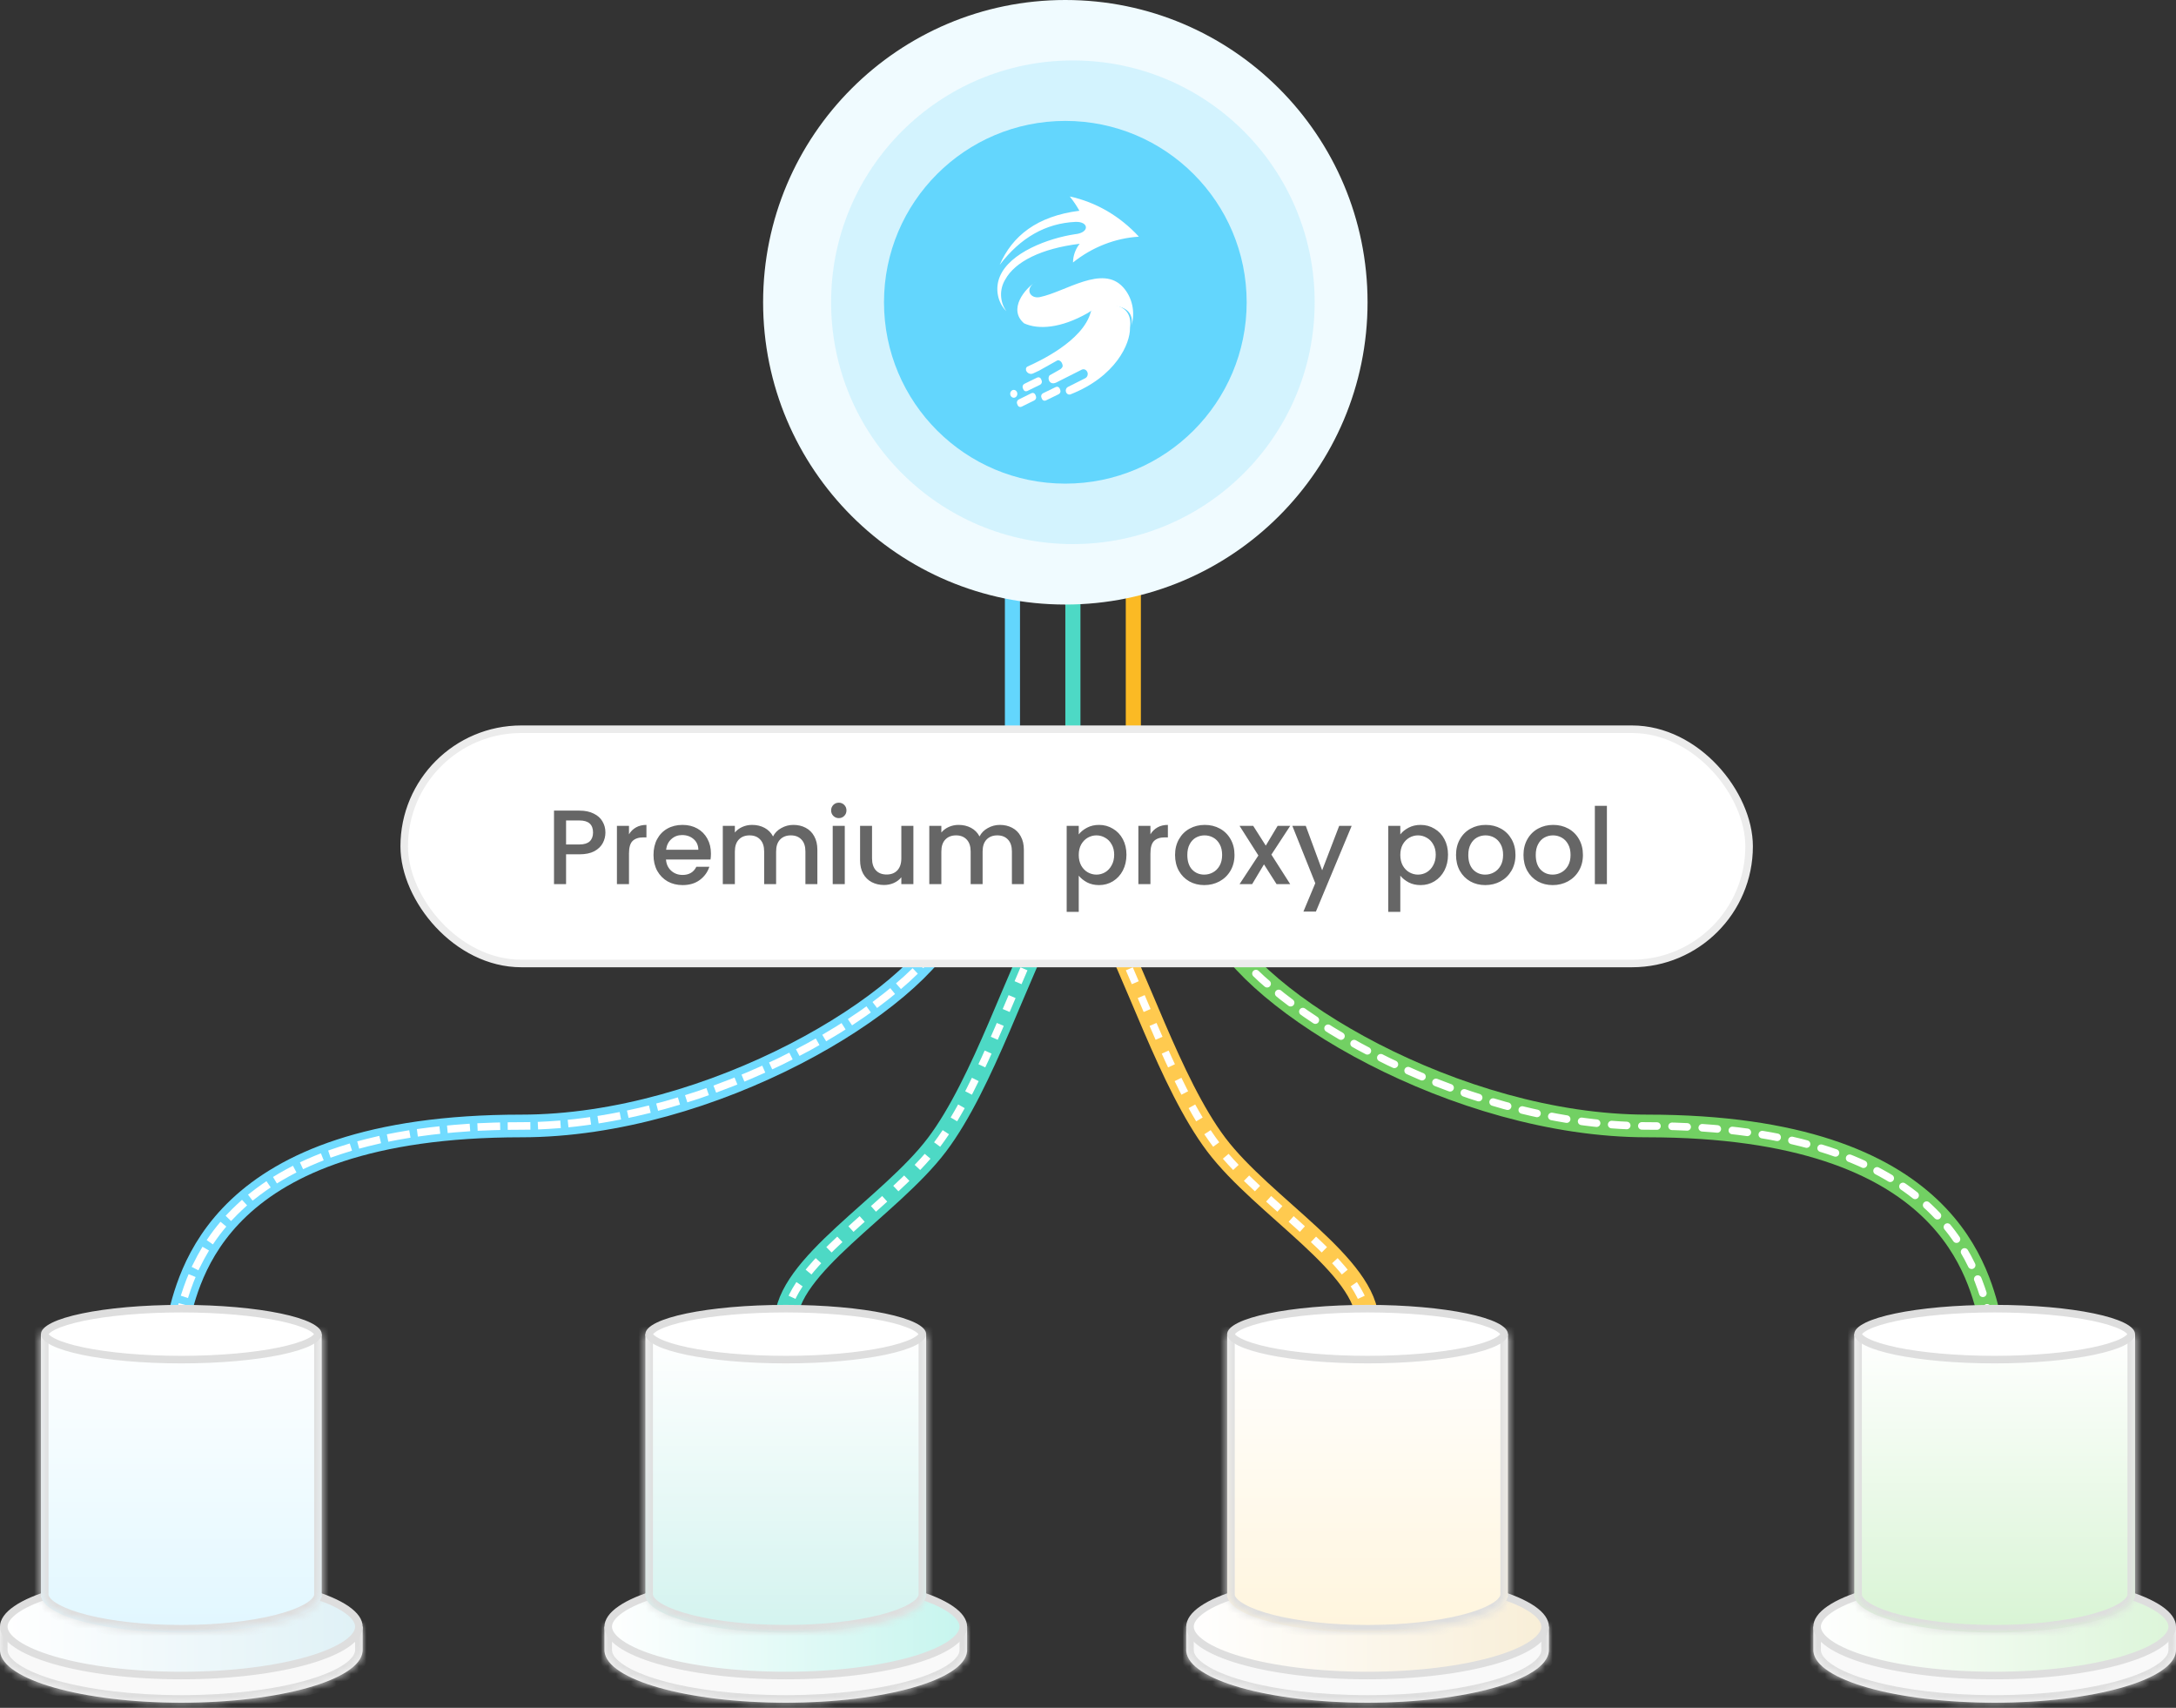 <svg width="288" height="226" viewBox="0 0 288 226" fill="none" xmlns="http://www.w3.org/2000/svg">
<rect x="0" y="0" width="288" height="226" fill="#333333" stroke="none"/>
<g id="Group 1354">
<path id="Vector 235" d="M23.5 175C25.034 169.167 28.5 149 69 149C94.189 149 121.397 132.625 126 122" stroke="#71DBFF" stroke-width="3"/>
<path id="Vector 236" d="M139 121C134.8 128.277 130.162 143.357 124 151.5C117.8 159.693 104 167.515 104 175" stroke="#4DD9C5" stroke-width="3"/>
<path id="Vector 237" d="M146 121C150.2 128.277 154.838 143.357 161 151.5C167.2 159.693 181 167.515 181 175" stroke="#FFCA4F" stroke-width="3"/>
<path id="Vector 238" d="M263.5 175C261.966 169.167 258.5 149 218 149C192.811 149 165.603 132.625 161 122" stroke="#72D063" stroke-width="3"/>
<path id="Vector 213" d="M23.5 175C25.034 169.167 28.5 149 69 149C94.189 149 121.397 132.625 126 122" stroke="white" stroke-linecap="square" stroke-dasharray="2 2"/>
<path id="Vector 215" d="M139 121C134.8 128.277 130.162 143.357 124 151.5C117.8 159.693 104 167.515 104 175" stroke="white" stroke-dasharray="2 2"/>
<path id="Vector 234" d="M146 121C150.2 128.277 154.838 143.357 161 151.5C167.2 159.693 181 167.515 181 175" stroke="white" stroke-dasharray="2 2"/>
<path id="Vector 233" d="M263.5 175C261.966 169.167 258.5 149 218 149C192.811 149 165.603 132.625 161 122" stroke="white" stroke-linecap="round" stroke-dasharray="2 2"/>
<path id="Vector 230" d="M142 76V108" stroke="#4DD9C5" stroke-width="2"/>
<path id="Vector 231" d="M134 76V108" stroke="#63D6FD" stroke-width="2"/>
<path id="Vector 232" d="M150 76V108" stroke="#FBBA24" stroke-width="2"/>
<circle id="Ellipse 870" cx="141" cy="40" r="40" fill="#F0FBFF"/>
<circle id="Ellipse 867" opacity="0.2" cx="142" cy="40" r="32" fill="#63D6FD"/>
<circle id="Ellipse 868" cx="141" cy="40" r="24" fill="#63D6FD"/>
<g id="Group 1191">
<path id="Vector" fill-rule="evenodd" clip-rule="evenodd" d="M134.182 51.594C134.275 51.596 134.366 51.627 134.443 51.685C134.52 51.744 134.58 51.826 134.615 51.921C134.65 52.017 134.658 52.121 134.638 52.222C134.619 52.323 134.573 52.415 134.506 52.487C134.439 52.559 134.355 52.607 134.263 52.626C134.171 52.645 134.076 52.633 133.99 52.593C133.904 52.553 133.831 52.485 133.78 52.398C133.729 52.312 133.702 52.211 133.703 52.109C133.704 52.04 133.717 51.973 133.741 51.91C133.766 51.847 133.801 51.79 133.846 51.742C133.89 51.695 133.943 51.657 134 51.632C134.058 51.606 134.119 51.594 134.182 51.594Z" fill="white"/>
<path id="Vector_2" d="M135.586 50.79L137.269 49.967C137.472 49.867 137.706 49.956 137.791 50.167L137.868 50.357C137.952 50.567 137.856 50.818 137.652 50.918L135.969 51.741C135.766 51.841 135.532 51.752 135.447 51.541L135.37 51.351C135.286 51.141 135.382 50.889 135.586 50.79Z" fill="white"/>
<path id="Vector_3" d="M134.828 52.868L136.506 52.035C136.709 51.934 136.944 52.022 137.029 52.232L137.107 52.422C137.193 52.631 137.097 52.883 136.894 52.984L135.216 53.817C135.013 53.918 134.778 53.83 134.693 53.62L134.615 53.431C134.53 53.221 134.625 52.969 134.828 52.868Z" fill="white"/>
<path id="Vector_4" fill-rule="evenodd" clip-rule="evenodd" d="M142.343 29.362C144.122 29.294 144.276 30.799 142.263 30.997C138.795 31.517 133.633 33.4 132.32 36.626C132.004 37.39 131.919 38.244 132.078 39.064C132.236 39.884 132.63 40.629 133.201 41.19C132.769 40.598 132.522 39.873 132.494 39.118C132.466 38.363 132.66 37.618 133.048 36.991C134.338 34.632 137.812 32.88 142.9 32.26C142.343 32.945 142.028 33.823 142.013 34.737C144.556 32.704 147.585 31.517 150.734 31.319C148.236 28.598 145.052 26.746 141.587 26C142.062 26.587 142.488 27.219 142.86 27.889C137.238 28.601 133.969 31.226 132.314 35.053C135.066 31.441 138.409 29.544 142.343 29.362Z" fill="white"/>
<path id="Vector_5" fill-rule="evenodd" clip-rule="evenodd" d="M149.557 43.363V43.418C149.596 45.424 147.723 49.836 141.619 52.212C141.505 52.232 141.387 52.207 141.287 52.141C141.188 52.075 141.114 51.971 141.078 51.85C141.043 51.729 141.048 51.598 141.094 51.481C141.139 51.364 141.222 51.268 141.326 51.212L143.633 50.052C143.733 50.003 143.818 49.923 143.877 49.822C143.936 49.721 143.967 49.604 143.966 49.484C143.967 49.396 143.948 49.309 143.91 49.231C143.879 49.157 143.836 49.09 143.781 49.034C143.727 48.978 143.663 48.934 143.593 48.906C143.524 48.877 143.449 48.864 143.375 48.867C143.3 48.87 143.227 48.889 143.159 48.923L139.797 50.62C139.677 50.681 139.546 50.717 139.413 50.725C139.308 50.731 139.203 50.707 139.108 50.655C139.014 50.602 138.934 50.523 138.877 50.426C138.819 50.329 138.786 50.217 138.782 50.101C138.777 49.986 138.8 49.871 138.849 49.768C138.87 49.723 138.901 49.685 138.94 49.657L140.282 48.898C140.439 48.811 140.566 48.67 140.643 48.497C140.657 48.376 140.637 48.254 140.587 48.145C140.555 48.044 140.503 47.952 140.434 47.875C140.366 47.798 140.283 47.739 140.192 47.701C140.151 47.679 140.105 47.668 140.059 47.668C140.014 47.668 139.968 47.679 139.927 47.701L137.541 49.04C137.445 49.096 137.067 49.268 136.734 49.416C136.561 49.496 136.366 49.498 136.191 49.423C136.016 49.349 135.875 49.202 135.797 49.015C135.795 48.991 135.795 48.966 135.797 48.941C135.775 48.854 135.782 48.761 135.819 48.681C135.855 48.6 135.918 48.536 135.995 48.503C137.377 47.886 143.329 45.165 144.367 41.289C144.385 41.217 144.418 41.149 144.461 41.091C144.505 41.032 144.559 40.984 144.621 40.95C146.731 39.821 150.003 40.142 149.557 43.363Z" fill="white"/>
<path id="Vector_6" d="M138.046 52.039L139.729 51.218C139.933 51.118 140.167 51.208 140.252 51.418L140.329 51.608C140.414 51.818 140.318 52.069 140.114 52.169L138.43 52.99C138.226 53.089 137.992 53 137.907 52.789L137.83 52.599C137.746 52.389 137.842 52.138 138.046 52.039Z" fill="white"/>
<path id="Vector_7" fill-rule="evenodd" clip-rule="evenodd" d="M143.935 41.443C145.952 39.991 150.304 39.911 149.766 43.049C150.015 42.183 150.045 41.26 149.851 40.377C149.658 39.495 149.248 38.685 148.666 38.035C145.924 34.958 141.05 38.613 137.61 39.32C136.335 39.56 135.638 38.274 136.93 37.395C137.003 37.337 137.081 37.288 137.163 37.247C135.621 38.182 133.389 40.938 135.536 42.784C137.423 43.652 140.399 43.449 143.935 41.443Z" fill="white"/>
</g>
<rect id="Rectangle 1000" x="53.5" y="96.5" width="178" height="31" rx="15.5" fill="white" stroke="#ECECEC"/>
<path id="Premium&#194;&#160;proxy&#194;&#160;pool" d="M80.129 110.168C80.129 110.663 80.013 111.129 79.779 111.568C79.546 112.007 79.173 112.366 78.659 112.646C78.146 112.917 77.488 113.052 76.685 113.052H74.921V117H73.325V107.27H76.685C77.432 107.27 78.062 107.401 78.575 107.662C79.098 107.914 79.485 108.259 79.737 108.698C79.999 109.137 80.129 109.627 80.129 110.168ZM76.685 111.75C77.292 111.75 77.745 111.615 78.043 111.344C78.342 111.064 78.491 110.672 78.491 110.168C78.491 109.104 77.889 108.572 76.685 108.572H74.921V111.75H76.685ZM83.248 110.406C83.481 110.014 83.789 109.711 84.172 109.496C84.564 109.272 85.026 109.16 85.558 109.16V110.812H85.152C84.526 110.812 84.05 110.971 83.724 111.288C83.406 111.605 83.248 112.156 83.248 112.94V117H81.652V109.286H83.248V110.406ZM94.095 112.954C94.095 113.243 94.076 113.505 94.039 113.738H88.145C88.191 114.354 88.42 114.849 88.831 115.222C89.241 115.595 89.745 115.782 90.343 115.782C91.201 115.782 91.808 115.423 92.163 114.704H93.885C93.651 115.413 93.227 115.997 92.611 116.454C92.004 116.902 91.248 117.126 90.343 117.126C89.605 117.126 88.943 116.963 88.355 116.636C87.776 116.3 87.319 115.833 86.983 115.236C86.656 114.629 86.493 113.929 86.493 113.136C86.493 112.343 86.651 111.647 86.969 111.05C87.295 110.443 87.748 109.977 88.327 109.65C88.915 109.323 89.587 109.16 90.343 109.16C91.071 109.16 91.719 109.319 92.289 109.636C92.858 109.953 93.301 110.401 93.619 110.98C93.936 111.549 94.095 112.207 94.095 112.954ZM92.429 112.45C92.419 111.862 92.209 111.391 91.799 111.036C91.388 110.681 90.879 110.504 90.273 110.504C89.722 110.504 89.251 110.681 88.859 111.036C88.467 111.381 88.233 111.853 88.159 112.45H92.429ZM105.003 109.16C105.61 109.16 106.151 109.286 106.627 109.538C107.113 109.79 107.491 110.163 107.761 110.658C108.041 111.153 108.181 111.75 108.181 112.45V117H106.599V112.688C106.599 111.997 106.427 111.47 106.081 111.106C105.736 110.733 105.265 110.546 104.667 110.546C104.07 110.546 103.594 110.733 103.239 111.106C102.894 111.47 102.721 111.997 102.721 112.688V117H101.139V112.688C101.139 111.997 100.967 111.47 100.621 111.106C100.276 110.733 99.805 110.546 99.207 110.546C98.61 110.546 98.134 110.733 97.779 111.106C97.434 111.47 97.261 111.997 97.261 112.688V117H95.665V109.286H97.261V110.168C97.523 109.851 97.854 109.603 98.255 109.426C98.657 109.249 99.086 109.16 99.543 109.16C100.159 109.16 100.71 109.291 101.195 109.552C101.681 109.813 102.054 110.191 102.315 110.686C102.549 110.219 102.913 109.851 103.407 109.58C103.902 109.3 104.434 109.16 105.003 109.16ZM111.024 108.264C110.735 108.264 110.492 108.166 110.296 107.97C110.1 107.774 110.002 107.531 110.002 107.242C110.002 106.953 110.1 106.71 110.296 106.514C110.492 106.318 110.735 106.22 111.024 106.22C111.304 106.22 111.542 106.318 111.738 106.514C111.934 106.71 112.032 106.953 112.032 107.242C112.032 107.531 111.934 107.774 111.738 107.97C111.542 108.166 111.304 108.264 111.024 108.264ZM111.808 109.286V117H110.212V109.286H111.808ZM120.89 109.286V117H119.294V116.09C119.042 116.407 118.71 116.659 118.3 116.846C117.898 117.023 117.469 117.112 117.012 117.112C116.405 117.112 115.859 116.986 115.374 116.734C114.898 116.482 114.52 116.109 114.24 115.614C113.969 115.119 113.834 114.522 113.834 113.822V109.286H115.416V113.584C115.416 114.275 115.588 114.807 115.934 115.18C116.279 115.544 116.75 115.726 117.348 115.726C117.945 115.726 118.416 115.544 118.762 115.18C119.116 114.807 119.294 114.275 119.294 113.584V109.286H120.89ZM132.333 109.16C132.94 109.16 133.481 109.286 133.957 109.538C134.443 109.79 134.821 110.163 135.091 110.658C135.371 111.153 135.511 111.75 135.511 112.45V117H133.929V112.688C133.929 111.997 133.757 111.47 133.411 111.106C133.066 110.733 132.595 110.546 131.997 110.546C131.4 110.546 130.924 110.733 130.569 111.106C130.224 111.47 130.051 111.997 130.051 112.688V117H128.469V112.688C128.469 111.997 128.297 111.47 127.951 111.106C127.606 110.733 127.135 110.546 126.537 110.546C125.94 110.546 125.464 110.733 125.109 111.106C124.764 111.47 124.591 111.997 124.591 112.688V117H122.995V109.286H124.591V110.168C124.853 109.851 125.184 109.603 125.585 109.426C125.987 109.249 126.416 109.16 126.873 109.16C127.489 109.16 128.04 109.291 128.525 109.552C129.011 109.813 129.384 110.191 129.645 110.686C129.879 110.219 130.243 109.851 130.737 109.58C131.232 109.3 131.764 109.16 132.333 109.16ZM142.775 110.42C143.046 110.065 143.414 109.767 143.881 109.524C144.348 109.281 144.875 109.16 145.463 109.16C146.135 109.16 146.746 109.328 147.297 109.664C147.857 109.991 148.296 110.453 148.613 111.05C148.93 111.647 149.089 112.333 149.089 113.108C149.089 113.883 148.93 114.578 148.613 115.194C148.296 115.801 147.857 116.277 147.297 116.622C146.746 116.958 146.135 117.126 145.463 117.126C144.875 117.126 144.352 117.009 143.895 116.776C143.438 116.533 143.064 116.235 142.775 115.88V120.668H141.179V109.286H142.775V110.42ZM147.465 113.108C147.465 112.576 147.353 112.119 147.129 111.736C146.914 111.344 146.625 111.05 146.261 110.854C145.906 110.649 145.524 110.546 145.113 110.546C144.712 110.546 144.329 110.649 143.965 110.854C143.61 111.059 143.321 111.358 143.097 111.75C142.882 112.142 142.775 112.604 142.775 113.136C142.775 113.668 142.882 114.135 143.097 114.536C143.321 114.928 143.61 115.227 143.965 115.432C144.329 115.637 144.712 115.74 145.113 115.74C145.524 115.74 145.906 115.637 146.261 115.432C146.625 115.217 146.914 114.909 147.129 114.508C147.353 114.107 147.465 113.64 147.465 113.108ZM152.263 110.406C152.497 110.014 152.805 109.711 153.187 109.496C153.579 109.272 154.041 109.16 154.573 109.16V110.812H154.167C153.542 110.812 153.066 110.971 152.739 111.288C152.422 111.605 152.263 112.156 152.263 112.94V117H150.667V109.286H152.263V110.406ZM159.386 117.126C158.658 117.126 158 116.963 157.412 116.636C156.824 116.3 156.362 115.833 156.026 115.236C155.69 114.629 155.522 113.929 155.522 113.136C155.522 112.352 155.695 111.657 156.04 111.05C156.386 110.443 156.857 109.977 157.454 109.65C158.052 109.323 158.719 109.16 159.456 109.16C160.194 109.16 160.861 109.323 161.458 109.65C162.056 109.977 162.527 110.443 162.872 111.05C163.218 111.657 163.39 112.352 163.39 113.136C163.39 113.92 163.213 114.615 162.858 115.222C162.504 115.829 162.018 116.3 161.402 116.636C160.796 116.963 160.124 117.126 159.386 117.126ZM159.386 115.74C159.797 115.74 160.18 115.642 160.534 115.446C160.898 115.25 161.192 114.956 161.416 114.564C161.64 114.172 161.752 113.696 161.752 113.136C161.752 112.576 161.645 112.105 161.43 111.722C161.216 111.33 160.931 111.036 160.576 110.84C160.222 110.644 159.839 110.546 159.428 110.546C159.018 110.546 158.635 110.644 158.28 110.84C157.935 111.036 157.66 111.33 157.454 111.722C157.249 112.105 157.146 112.576 157.146 113.136C157.146 113.967 157.356 114.611 157.776 115.068C158.206 115.516 158.742 115.74 159.386 115.74ZM168.272 113.094L170.764 117H168.958L167.292 114.382L165.724 117H164.058L166.55 113.206L164.058 109.286H165.864L167.53 111.904L169.098 109.286H170.764L168.272 113.094ZM178.898 109.286L174.166 120.626H172.514L174.082 116.874L171.044 109.286H172.822L174.992 115.166L177.246 109.286H178.898ZM185.335 110.42C185.606 110.065 185.975 109.767 186.441 109.524C186.908 109.281 187.435 109.16 188.023 109.16C188.695 109.16 189.307 109.328 189.857 109.664C190.417 109.991 190.856 110.453 191.173 111.05C191.491 111.647 191.649 112.333 191.649 113.108C191.649 113.883 191.491 114.578 191.173 115.194C190.856 115.801 190.417 116.277 189.857 116.622C189.307 116.958 188.695 117.126 188.023 117.126C187.435 117.126 186.913 117.009 186.455 116.776C185.998 116.533 185.625 116.235 185.335 115.88V120.668H183.739V109.286H185.335V110.42ZM190.025 113.108C190.025 112.576 189.913 112.119 189.689 111.736C189.475 111.344 189.185 111.05 188.821 110.854C188.467 110.649 188.084 110.546 187.673 110.546C187.272 110.546 186.889 110.649 186.525 110.854C186.171 111.059 185.881 111.358 185.657 111.75C185.443 112.142 185.335 112.604 185.335 113.136C185.335 113.668 185.443 114.135 185.657 114.536C185.881 114.928 186.171 115.227 186.525 115.432C186.889 115.637 187.272 115.74 187.673 115.74C188.084 115.74 188.467 115.637 188.821 115.432C189.185 115.217 189.475 114.909 189.689 114.508C189.913 114.107 190.025 113.64 190.025 113.108ZM196.574 117.126C195.846 117.126 195.188 116.963 194.6 116.636C194.012 116.3 193.55 115.833 193.214 115.236C192.878 114.629 192.71 113.929 192.71 113.136C192.71 112.352 192.882 111.657 193.228 111.05C193.573 110.443 194.044 109.977 194.642 109.65C195.239 109.323 195.906 109.16 196.644 109.16C197.381 109.16 198.048 109.323 198.646 109.65C199.243 109.977 199.714 110.443 200.06 111.05C200.405 111.657 200.578 112.352 200.578 113.136C200.578 113.92 200.4 114.615 200.046 115.222C199.691 115.829 199.206 116.3 198.59 116.636C197.983 116.963 197.311 117.126 196.574 117.126ZM196.574 115.74C196.984 115.74 197.367 115.642 197.722 115.446C198.086 115.25 198.38 114.956 198.604 114.564C198.828 114.172 198.94 113.696 198.94 113.136C198.94 112.576 198.832 112.105 198.618 111.722C198.403 111.33 198.118 111.036 197.764 110.84C197.409 110.644 197.026 110.546 196.616 110.546C196.205 110.546 195.822 110.644 195.468 110.84C195.122 111.036 194.847 111.33 194.642 111.722C194.436 112.105 194.334 112.576 194.334 113.136C194.334 113.967 194.544 114.611 194.964 115.068C195.393 115.516 195.93 115.74 196.574 115.74ZM205.501 117.126C204.773 117.126 204.115 116.963 203.527 116.636C202.939 116.3 202.477 115.833 202.141 115.236C201.805 114.629 201.637 113.929 201.637 113.136C201.637 112.352 201.81 111.657 202.155 111.05C202.501 110.443 202.972 109.977 203.569 109.65C204.167 109.323 204.834 109.16 205.571 109.16C206.309 109.16 206.976 109.323 207.573 109.65C208.171 109.977 208.642 110.443 208.987 111.05C209.333 111.657 209.505 112.352 209.505 113.136C209.505 113.92 209.328 114.615 208.973 115.222C208.619 115.829 208.133 116.3 207.517 116.636C206.911 116.963 206.239 117.126 205.501 117.126ZM205.501 115.74C205.912 115.74 206.295 115.642 206.649 115.446C207.013 115.25 207.307 114.956 207.531 114.564C207.755 114.172 207.867 113.696 207.867 113.136C207.867 112.576 207.76 112.105 207.545 111.722C207.331 111.33 207.046 111.036 206.691 110.84C206.337 110.644 205.954 110.546 205.543 110.546C205.133 110.546 204.75 110.644 204.395 110.84C204.05 111.036 203.775 111.33 203.569 111.722C203.364 112.105 203.261 112.576 203.261 113.136C203.261 113.967 203.471 114.611 203.891 115.068C204.321 115.516 204.857 115.74 205.501 115.74ZM212.679 106.64V117H211.083V106.64H212.679Z" fill="#666666"/>
<g id="Group 1285">
<ellipse id="Ellipse 841" cx="24" cy="211.387" rx="18.581" ry="3.871" fill="#D9D9D9"/>
<g id="Union">
<mask id="path-25-inside-1_648_7352" fill="white">
<path d="M24 211.387C33.422 211.387 41.575 212.965 45.503 215.258H48V218.355L47.992 218.535C47.664 222.3 37.048 225.323 24 225.323C10.952 225.323 0.336 222.3 0.008 218.535L0 218.355V215.258H2.497C6.425 212.965 14.578 211.387 24 211.387Z"/>
</mask>
<path d="M24 211.387C33.422 211.387 41.575 212.965 45.503 215.258H48V218.355L47.992 218.535C47.664 222.3 37.048 225.323 24 225.323C10.952 225.323 0.336 222.3 0.008 218.535L0 218.355V215.258H2.497C6.425 212.965 14.578 211.387 24 211.387Z" fill="#F9F9F9"/>
<path d="M24 211.387V210.387V211.387ZM45.503 215.258L44.999 216.122L45.232 216.258H45.503V215.258ZM48 215.258H49V214.258H48V215.258ZM48 218.355L48.999 218.398L49 218.377V218.355H48ZM47.992 218.535L48.989 218.622L48.99 218.6L48.991 218.578L47.992 218.535ZM24 225.323V226.323V225.323ZM0.008 218.535L-0.991 218.578L-0.99 218.6L-0.988 218.622L0.008 218.535ZM0 218.355H-1V218.377L-0.999 218.398L0 218.355ZM0 215.258V214.258H-1V215.258H0ZM2.497 215.258V216.258H2.768L3.001 216.122L2.497 215.258ZM24 211.387V212.387C28.658 212.387 32.991 212.777 36.631 213.446C40.29 214.118 43.18 215.06 44.999 216.122L45.503 215.258L46.007 214.395C43.898 213.163 40.747 212.169 36.993 211.479C33.219 210.786 28.764 210.387 24 210.387V211.387ZM45.503 215.258V216.258H48V215.258V214.258H45.503V215.258ZM48 215.258H47V218.355H48H49V215.258H48ZM48 218.355L47.001 218.312L46.993 218.491L47.992 218.535L48.991 218.578L48.999 218.398L48 218.355ZM47.992 218.535L46.996 218.448C46.955 218.923 46.556 219.587 45.393 220.346C44.266 221.082 42.607 221.779 40.493 222.379C36.278 223.574 30.458 224.323 24 224.323V225.323V226.323C30.59 226.323 36.602 225.56 41.039 224.303C43.252 223.675 45.123 222.911 46.486 222.021C47.814 221.154 48.866 220.029 48.989 218.622L47.992 218.535ZM24 225.323V224.323C17.543 224.323 11.723 223.574 7.507 222.379C5.394 221.779 3.735 221.082 2.607 220.346C1.444 219.587 1.046 218.923 1.004 218.448L0.008 218.535L-0.988 218.622C-0.866 220.029 0.186 221.154 1.514 222.021C2.877 222.911 4.749 223.675 6.961 224.303C11.398 225.56 17.41 226.323 24 226.323V225.323ZM0.008 218.535L1.007 218.491L0.999 218.312L0 218.355L-0.999 218.398L-0.991 218.578L0.008 218.535ZM0 218.355H1V215.258H0H-1V218.355H0ZM0 215.258V216.258H2.497V215.258V214.258H0V215.258ZM2.497 215.258L3.001 216.122C4.82 215.06 7.71 214.118 11.369 213.446C15.009 212.777 19.342 212.387 24 212.387V211.387V210.387C19.236 210.387 14.781 210.786 11.008 211.479C7.253 212.169 4.102 213.163 1.993 214.395L2.497 215.258Z" fill="#DEDEDE" mask="url(#path-25-inside-1_648_7352)"/>
</g>
<path id="Ellipse 842" d="M24 208.791C30.594 208.791 36.545 209.567 40.831 210.811C42.978 211.434 44.678 212.167 45.831 212.958C47 213.761 47.5 214.546 47.5 215.258C47.5 215.97 47 216.756 45.831 217.558C44.678 218.349 42.978 219.081 40.831 219.705C36.545 220.949 30.594 221.726 24 221.726C17.406 221.726 11.455 220.949 7.169 219.705C5.023 219.081 3.322 218.349 2.169 217.558C1.001 216.756 0.5 215.97 0.5 215.258C0.5 214.546 1.001 213.761 2.169 212.958C3.322 212.167 5.023 211.434 7.169 210.811C11.455 209.567 17.406 208.791 24 208.791Z" fill="url(#paint0_linear_648_7352)" stroke="#DEDEDE"/>
<g id="Union_2">
<mask id="path-28-inside-2_648_7352" fill="white">
<path d="M42.581 211.387H42.527C41.797 213.986 33.781 216.033 24 216.033C14.22 216.033 6.203 213.986 5.473 211.387H5.419V176.548H42.581V211.387Z"/>
</mask>
<path d="M42.581 211.387H42.527C41.797 213.986 33.781 216.033 24 216.033C14.22 216.033 6.203 213.986 5.473 211.387H5.419V176.548H42.581V211.387Z" fill="url(#paint1_linear_648_7352)"/>
<path d="M42.581 211.387V212.387H43.581V211.387H42.581ZM42.527 211.387V210.387H41.769L41.564 211.117L42.527 211.387ZM24 216.033V217.033H24L24 216.033ZM5.473 211.387L6.436 211.117L6.231 210.387H5.473V211.387ZM5.419 211.387H4.419V212.387H5.419V211.387ZM5.419 176.548V175.548H4.419V176.548H5.419ZM42.581 176.548H43.581V175.548H42.581V176.548ZM42.581 211.387V210.387H42.527V211.387V212.387H42.581V211.387ZM42.527 211.387L41.564 211.117C41.494 211.365 41.164 211.809 40.215 212.334C39.312 212.834 38.027 213.308 36.413 213.715C33.194 214.526 28.83 215.033 24 215.033L24 216.033L24 217.033C28.952 217.033 33.486 216.515 36.902 215.654C38.606 215.224 40.073 214.699 41.184 214.084C42.249 213.495 43.194 212.709 43.49 211.658L42.527 211.387ZM24 216.033V215.033C19.171 215.033 14.807 214.526 11.587 213.715C9.973 213.308 8.688 212.834 7.785 212.334C6.836 211.809 6.506 211.365 6.436 211.117L5.473 211.387L4.51 211.658C4.806 212.709 5.751 213.495 6.816 214.084C7.927 214.699 9.394 215.224 11.098 215.654C14.515 216.515 19.049 217.033 24 217.033V216.033ZM5.473 211.387V210.387H5.419V211.387V212.387H5.473V211.387ZM5.419 211.387H6.419V176.548H5.419H4.419V211.387H5.419ZM5.419 176.548V177.548H42.581V176.548V175.548H5.419V176.548ZM42.581 176.548H41.581V211.387H42.581H43.581V176.548H42.581Z" fill="#DEDEDE" mask="url(#path-28-inside-2_648_7352)"/>
</g>
<path id="Ellipse 840" d="M24 173.177C29.108 173.178 33.717 173.609 37.037 174.301C38.701 174.647 40.014 175.054 40.9 175.49C41.343 175.708 41.653 175.923 41.846 176.119C42.038 176.314 42.081 176.456 42.081 176.549C42.081 176.641 42.037 176.784 41.846 176.978C41.653 177.175 41.343 177.388 40.9 177.606C40.014 178.042 38.701 178.449 37.037 178.796C33.717 179.487 29.108 179.92 24 179.92C18.893 179.92 14.283 179.487 10.963 178.796C9.299 178.449 7.985 178.042 7.1 177.606C6.657 177.388 6.347 177.175 6.154 176.978C5.963 176.784 5.919 176.641 5.919 176.549C5.919 176.456 5.963 176.314 6.154 176.119C6.347 175.923 6.657 175.708 7.1 175.49C7.986 175.054 9.299 174.647 10.963 174.301C14.283 173.609 18.893 173.177 24 173.177Z" fill="white" stroke="#DEDEDE"/>
</g>
<g id="Group 1286">
<ellipse id="Ellipse 841_2" cx="104" cy="211.387" rx="18.581" ry="3.871" fill="#D9D9D9"/>
<g id="Union_3">
<mask id="path-32-inside-3_648_7352" fill="white">
<path d="M104 211.387C113.422 211.387 121.575 212.965 125.503 215.258H128V218.355L127.992 218.535C127.664 222.3 117.048 225.323 104 225.323C90.952 225.323 80.336 222.3 80.008 218.535L80 218.355V215.258H82.497C86.425 212.965 94.578 211.387 104 211.387Z"/>
</mask>
<path d="M104 211.387C113.422 211.387 121.575 212.965 125.503 215.258H128V218.355L127.992 218.535C127.664 222.3 117.048 225.323 104 225.323C90.952 225.323 80.336 222.3 80.008 218.535L80 218.355V215.258H82.497C86.425 212.965 94.578 211.387 104 211.387Z" fill="#F9F9F9"/>
<path d="M104 211.387V210.387V211.387ZM125.503 215.258L124.999 216.122L125.232 216.258H125.503V215.258ZM128 215.258H129V214.258H128V215.258ZM128 218.355L128.999 218.398L129 218.377V218.355H128ZM127.992 218.535L128.989 218.622L128.99 218.6L128.991 218.578L127.992 218.535ZM104 225.323V226.323V225.323ZM80.008 218.535L79.009 218.578L79.01 218.6L79.012 218.622L80.008 218.535ZM80 218.355H79V218.377L79.001 218.398L80 218.355ZM80 215.258V214.258H79V215.258H80ZM82.497 215.258V216.258H82.768L83.001 216.122L82.497 215.258ZM104 211.387V212.387C108.658 212.387 112.991 212.777 116.631 213.446C120.29 214.118 123.18 215.06 124.999 216.122L125.503 215.258L126.007 214.395C123.898 213.163 120.747 212.169 116.993 211.479C113.219 210.786 108.764 210.387 104 210.387V211.387ZM125.503 215.258V216.258H128V215.258V214.258H125.503V215.258ZM128 215.258H127V218.355H128H129V215.258H128ZM128 218.355L127.001 218.312L126.993 218.491L127.992 218.535L128.991 218.578L128.999 218.398L128 218.355ZM127.992 218.535L126.996 218.448C126.955 218.923 126.556 219.587 125.393 220.346C124.266 221.082 122.607 221.779 120.493 222.379C116.278 223.574 110.458 224.323 104 224.323V225.323V226.323C110.59 226.323 116.602 225.56 121.039 224.303C123.251 223.675 125.124 222.911 126.486 222.021C127.814 221.154 128.866 220.029 128.989 218.622L127.992 218.535ZM104 225.323V224.323C97.543 224.323 91.722 223.574 87.507 222.379C85.394 221.779 83.735 221.082 82.607 220.346C81.444 219.587 81.046 218.923 81.004 218.448L80.008 218.535L79.012 218.622C79.135 220.029 80.186 221.154 81.514 222.021C82.877 222.911 84.749 223.675 86.962 224.303C91.398 225.56 97.41 226.323 104 226.323V225.323ZM80.008 218.535L81.007 218.491L80.999 218.312L80 218.355L79.001 218.398L79.009 218.578L80.008 218.535ZM80 218.355H81V215.258H80H79V218.355H80ZM80 215.258V216.258H82.497V215.258V214.258H80V215.258ZM82.497 215.258L83.001 216.122C84.82 215.06 87.71 214.118 91.369 213.446C95.009 212.777 99.342 212.387 104 212.387V211.387V210.387C99.236 210.387 94.781 210.786 91.008 211.479C87.253 212.169 84.102 213.163 81.993 214.395L82.497 215.258Z" fill="#DEDEDE" mask="url(#path-32-inside-3_648_7352)"/>
</g>
<path id="Ellipse 842_2" d="M104 208.791C110.594 208.791 116.545 209.567 120.831 210.811C122.978 211.434 124.679 212.167 125.831 212.958C127 213.761 127.5 214.546 127.5 215.258C127.5 215.97 127 216.756 125.831 217.558C124.679 218.349 122.978 219.081 120.831 219.705C116.545 220.949 110.594 221.726 104 221.726C97.406 221.726 91.455 220.949 87.169 219.705C85.023 219.081 83.322 218.349 82.169 217.558C81.001 216.756 80.5 215.97 80.5 215.258C80.5 214.546 81.001 213.761 82.169 212.958C83.322 212.167 85.023 211.434 87.169 210.811C91.455 209.567 97.406 208.791 104 208.791Z" fill="url(#paint2_linear_648_7352)" stroke="#DEDEDE"/>
<g id="Union_4">
<mask id="path-35-inside-4_648_7352" fill="white">
<path d="M122.581 211.387H122.527C121.797 213.986 113.781 216.033 104 216.033C94.219 216.033 86.203 213.986 85.473 211.387H85.419V176.548H122.581V211.387Z"/>
</mask>
<path d="M122.581 211.387H122.527C121.797 213.986 113.781 216.033 104 216.033C94.219 216.033 86.203 213.986 85.473 211.387H85.419V176.548H122.581V211.387Z" fill="url(#paint3_linear_648_7352)"/>
<path d="M122.581 211.387V212.387H123.581V211.387H122.581ZM122.527 211.387V210.387H121.769L121.564 211.117L122.527 211.387ZM104 216.033V217.033H104L104 216.033ZM85.473 211.387L86.436 211.117L86.231 210.387H85.473V211.387ZM85.419 211.387H84.419V212.387H85.419V211.387ZM85.419 176.548V175.548H84.419V176.548H85.419ZM122.581 176.548H123.581V175.548H122.581V176.548ZM122.581 211.387V210.387H122.527V211.387V212.387H122.581V211.387ZM122.527 211.387L121.564 211.117C121.494 211.365 121.164 211.809 120.215 212.334C119.312 212.834 118.027 213.308 116.413 213.715C113.194 214.526 108.83 215.033 104 215.033L104 216.033L104 217.033C108.952 217.033 113.486 216.515 116.902 215.654C118.606 215.224 120.073 214.699 121.184 214.084C122.249 213.495 123.194 212.709 123.49 211.658L122.527 211.387ZM104 216.033V215.033C99.171 215.033 94.807 214.526 91.587 213.715C89.973 213.308 88.688 212.834 87.785 212.334C86.836 211.809 86.506 211.365 86.436 211.117L85.473 211.387L84.51 211.658C84.806 212.709 85.751 213.495 86.816 214.084C87.927 214.699 89.394 215.224 91.098 215.654C94.515 216.515 99.049 217.033 104 217.033V216.033ZM85.473 211.387V210.387H85.419V211.387V212.387H85.473V211.387ZM85.419 211.387H86.419V176.548H85.419H84.419V211.387H85.419ZM85.419 176.548V177.548H122.581V176.548V175.548H85.419V176.548ZM122.581 176.548H121.581V211.387H122.581H123.581V176.548H122.581Z" fill="#DEDEDE" mask="url(#path-35-inside-4_648_7352)"/>
</g>
<path id="Ellipse 840_2" d="M104 173.177C109.108 173.178 113.717 173.609 117.037 174.301C118.701 174.647 120.014 175.054 120.9 175.49C121.343 175.708 121.653 175.923 121.846 176.119C122.037 176.314 122.081 176.456 122.081 176.549C122.081 176.641 122.037 176.784 121.846 176.978C121.653 177.175 121.343 177.388 120.9 177.606C120.015 178.042 118.701 178.449 117.037 178.796C113.717 179.487 109.108 179.92 104 179.92C98.893 179.92 94.283 179.487 90.963 178.796C89.299 178.449 87.986 178.042 87.1 177.606C86.657 177.388 86.347 177.175 86.154 176.978C85.963 176.784 85.919 176.641 85.919 176.549C85.919 176.456 85.963 176.314 86.154 176.119C86.347 175.923 86.656 175.708 87.1 175.49C87.986 175.054 89.299 174.647 90.963 174.301C94.283 173.609 98.893 173.177 104 173.177Z" fill="white" stroke="#DEDEDE"/>
</g>
<g id="Group 1287">
<ellipse id="Ellipse 841_3" cx="181" cy="211.387" rx="18.581" ry="3.871" fill="#D9D9D9"/>
<g id="Union_5">
<mask id="path-39-inside-5_648_7352" fill="white">
<path d="M181 211.387C190.422 211.387 198.575 212.965 202.503 215.258H205V218.355L204.992 218.535C204.664 222.3 194.048 225.323 181 225.323C167.952 225.323 157.336 222.3 157.008 218.535L157 218.355V215.258H159.497C163.425 212.965 171.578 211.387 181 211.387Z"/>
</mask>
<path d="M181 211.387C190.422 211.387 198.575 212.965 202.503 215.258H205V218.355L204.992 218.535C204.664 222.3 194.048 225.323 181 225.323C167.952 225.323 157.336 222.3 157.008 218.535L157 218.355V215.258H159.497C163.425 212.965 171.578 211.387 181 211.387Z" fill="#F9F9F9"/>
<path d="M181 211.387V210.387V211.387ZM202.503 215.258L201.999 216.122L202.232 216.258H202.503V215.258ZM205 215.258H206V214.258H205V215.258ZM205 218.355L205.999 218.398L206 218.377V218.355H205ZM204.992 218.535L205.989 218.622L205.99 218.6L205.991 218.578L204.992 218.535ZM181 225.323V226.323V225.323ZM157.008 218.535L156.009 218.578L156.01 218.6L156.012 218.622L157.008 218.535ZM157 218.355H156V218.377L156.001 218.398L157 218.355ZM157 215.258V214.258H156V215.258H157ZM159.497 215.258V216.258H159.768L160.001 216.122L159.497 215.258ZM181 211.387V212.387C185.658 212.387 189.991 212.777 193.631 213.446C197.29 214.118 200.18 215.06 201.999 216.122L202.503 215.258L203.007 214.395C200.898 213.163 197.747 212.169 193.993 211.479C190.219 210.786 185.764 210.387 181 210.387V211.387ZM202.503 215.258V216.258H205V215.258V214.258H202.503V215.258ZM205 215.258H204V218.355H205H206V215.258H205ZM205 218.355L204.001 218.312L203.993 218.491L204.992 218.535L205.991 218.578L205.999 218.398L205 218.355ZM204.992 218.535L203.996 218.448C203.955 218.923 203.556 219.587 202.393 220.346C201.266 221.082 199.607 221.779 197.493 222.379C193.278 223.574 187.458 224.323 181 224.323V225.323V226.323C187.59 226.323 193.602 225.56 198.039 224.303C200.251 223.675 202.124 222.911 203.486 222.021C204.814 221.154 205.866 220.029 205.989 218.622L204.992 218.535ZM181 225.323V224.323C174.543 224.323 168.722 223.574 164.507 222.379C162.394 221.779 160.735 221.082 159.607 220.346C158.444 219.587 158.046 218.923 158.004 218.448L157.008 218.535L156.012 218.622C156.134 220.029 157.186 221.154 158.514 222.021C159.877 222.911 161.749 223.675 163.961 224.303C168.398 225.56 174.41 226.323 181 226.323V225.323ZM157.008 218.535L158.007 218.491L157.999 218.312L157 218.355L156.001 218.398L156.009 218.578L157.008 218.535ZM157 218.355H158V215.258H157H156V218.355H157ZM157 215.258V216.258H159.497V215.258V214.258H157V215.258ZM159.497 215.258L160.001 216.122C161.82 215.06 164.71 214.118 168.369 213.446C172.009 212.777 176.342 212.387 181 212.387V211.387V210.387C176.236 210.387 171.782 210.786 168.008 211.479C164.253 212.169 161.102 213.163 158.993 214.395L159.497 215.258Z" fill="#DEDEDE" mask="url(#path-39-inside-5_648_7352)"/>
</g>
<path id="Ellipse 842_3" d="M181 208.791C187.594 208.791 193.545 209.567 197.831 210.811C199.978 211.434 201.679 212.167 202.831 212.958C204 213.761 204.5 214.546 204.5 215.258C204.5 215.97 204 216.756 202.831 217.558C201.679 218.349 199.978 219.081 197.831 219.705C193.545 220.949 187.594 221.726 181 221.726C174.406 221.726 168.455 220.949 164.169 219.705C162.023 219.081 160.322 218.349 159.169 217.558C158.001 216.756 157.5 215.97 157.5 215.258C157.5 214.546 158.001 213.761 159.169 212.958C160.322 212.167 162.023 211.434 164.169 210.811C168.455 209.567 174.406 208.791 181 208.791Z" fill="url(#paint4_linear_648_7352)" stroke="#DEDEDE"/>
<g id="Union_6">
<mask id="path-42-inside-6_648_7352" fill="white">
<path d="M199.581 211.387H199.527C198.797 213.986 190.781 216.033 181 216.033C171.22 216.033 163.203 213.986 162.473 211.387H162.419V176.548H199.581V211.387Z"/>
</mask>
<path d="M199.581 211.387H199.527C198.797 213.986 190.781 216.033 181 216.033C171.22 216.033 163.203 213.986 162.473 211.387H162.419V176.548H199.581V211.387Z" fill="url(#paint5_linear_648_7352)"/>
<path d="M199.581 211.387V212.387H200.581V211.387H199.581ZM199.527 211.387V210.387H198.769L198.564 211.117L199.527 211.387ZM181 216.033V217.033H181L181 216.033ZM162.473 211.387L163.436 211.117L163.231 210.387H162.473V211.387ZM162.419 211.387H161.419V212.387H162.419V211.387ZM162.419 176.548V175.548H161.419V176.548H162.419ZM199.581 176.548H200.581V175.548H199.581V176.548ZM199.581 211.387V210.387H199.527V211.387V212.387H199.581V211.387ZM199.527 211.387L198.564 211.117C198.494 211.365 198.164 211.809 197.215 212.334C196.312 212.834 195.027 213.308 193.413 213.715C190.194 214.526 185.83 215.033 181 215.033L181 216.033L181 217.033C185.952 217.033 190.486 216.515 193.902 215.654C195.606 215.224 197.073 214.699 198.184 214.084C199.249 213.495 200.194 212.709 200.49 211.658L199.527 211.387ZM181 216.033V215.033C176.171 215.033 171.807 214.526 168.587 213.715C166.973 213.308 165.688 212.834 164.785 212.334C163.836 211.809 163.506 211.365 163.436 211.117L162.473 211.387L161.51 211.658C161.806 212.709 162.751 213.495 163.816 214.084C164.927 214.699 166.394 215.224 168.098 215.654C171.515 216.515 176.049 217.033 181 217.033V216.033ZM162.473 211.387V210.387H162.419V211.387V212.387H162.473V211.387ZM162.419 211.387H163.419V176.548H162.419H161.419V211.387H162.419ZM162.419 176.548V177.548H199.581V176.548V175.548H162.419V176.548ZM199.581 176.548H198.581V211.387H199.581H200.581V176.548H199.581Z" fill="#DEDEDE" mask="url(#path-42-inside-6_648_7352)"/>
</g>
<path id="Ellipse 840_3" d="M181 173.177C186.108 173.178 190.717 173.609 194.037 174.301C195.701 174.647 197.014 175.054 197.9 175.49C198.343 175.708 198.653 175.923 198.846 176.119C199.037 176.314 199.081 176.456 199.081 176.549C199.081 176.641 199.037 176.784 198.846 176.978C198.653 177.175 198.343 177.388 197.9 177.606C197.015 178.042 195.701 178.449 194.037 178.796C190.717 179.487 186.108 179.92 181 179.92C175.893 179.92 171.283 179.487 167.963 178.796C166.299 178.449 164.985 178.042 164.1 177.606C163.657 177.388 163.347 177.175 163.154 176.978C162.963 176.784 162.919 176.641 162.919 176.549C162.919 176.456 162.963 176.314 163.154 176.119C163.347 175.923 163.657 175.708 164.1 175.49C164.985 175.054 166.299 174.647 167.963 174.301C171.283 173.609 175.893 173.177 181 173.177Z" fill="white" stroke="#DEDEDE"/>
</g>
<g id="Group 1288">
<ellipse id="Ellipse 841_4" cx="264" cy="211.387" rx="18.581" ry="3.871" fill="#D9D9D9"/>
<g id="Union_7">
<mask id="path-46-inside-7_648_7352" fill="white">
<path d="M264 211.387C273.422 211.387 281.575 212.965 285.503 215.258H288V218.355L287.992 218.535C287.664 222.3 277.048 225.323 264 225.323C250.952 225.323 240.336 222.3 240.008 218.535L240 218.355V215.258H242.497C246.425 212.965 254.578 211.387 264 211.387Z"/>
</mask>
<path d="M264 211.387C273.422 211.387 281.575 212.965 285.503 215.258H288V218.355L287.992 218.535C287.664 222.3 277.048 225.323 264 225.323C250.952 225.323 240.336 222.3 240.008 218.535L240 218.355V215.258H242.497C246.425 212.965 254.578 211.387 264 211.387Z" fill="#F9F9F9"/>
<path d="M264 211.387V210.387V211.387ZM285.503 215.258L284.999 216.122L285.232 216.258H285.503V215.258ZM288 215.258H289V214.258H288V215.258ZM288 218.355L288.999 218.398L289 218.377V218.355H288ZM287.992 218.535L288.989 218.622L288.99 218.6L288.991 218.578L287.992 218.535ZM264 225.323V226.323V225.323ZM240.008 218.535L239.009 218.578L239.01 218.6L239.012 218.622L240.008 218.535ZM240 218.355H239V218.377L239.001 218.398L240 218.355ZM240 215.258V214.258H239V215.258H240ZM242.497 215.258V216.258H242.768L243.001 216.122L242.497 215.258ZM264 211.387V212.387C268.658 212.387 272.991 212.777 276.631 213.446C280.29 214.118 283.18 215.06 284.999 216.122L285.503 215.258L286.007 214.395C283.898 213.163 280.747 212.169 276.993 211.479C273.219 210.786 268.764 210.387 264 210.387V211.387ZM285.503 215.258V216.258H288V215.258V214.258H285.503V215.258ZM288 215.258H287V218.355H288H289V215.258H288ZM288 218.355L287.001 218.312L286.993 218.491L287.992 218.535L288.991 218.578L288.999 218.398L288 218.355ZM287.992 218.535L286.996 218.448C286.955 218.923 286.556 219.587 285.393 220.346C284.266 221.082 282.607 221.779 280.493 222.379C276.278 223.574 270.458 224.323 264 224.323V225.323V226.323C270.59 226.323 276.602 225.56 281.039 224.303C283.251 223.675 285.124 222.911 286.486 222.021C287.814 221.154 288.866 220.029 288.989 218.622L287.992 218.535ZM264 225.323V224.323C257.543 224.323 251.722 223.574 247.507 222.379C245.394 221.779 243.735 221.082 242.607 220.346C241.444 219.587 241.046 218.923 241.004 218.448L240.008 218.535L239.012 218.622C239.134 220.029 240.186 221.154 241.514 222.021C242.877 222.911 244.749 223.675 246.961 224.303C251.398 225.56 257.41 226.323 264 226.323V225.323ZM240.008 218.535L241.007 218.491L240.999 218.312L240 218.355L239.001 218.398L239.009 218.578L240.008 218.535ZM240 218.355H241V215.258H240H239V218.355H240ZM240 215.258V216.258H242.497V215.258V214.258H240V215.258ZM242.497 215.258L243.001 216.122C244.82 215.06 247.71 214.118 251.369 213.446C255.009 212.777 259.342 212.387 264 212.387V211.387V210.387C259.236 210.387 254.782 210.786 251.008 211.479C247.253 212.169 244.102 213.163 241.993 214.395L242.497 215.258Z" fill="#DEDEDE" mask="url(#path-46-inside-7_648_7352)"/>
</g>
<path id="Ellipse 842_4" d="M264 208.791C270.594 208.791 276.545 209.567 280.831 210.811C282.978 211.434 284.679 212.167 285.831 212.958C287 213.761 287.5 214.546 287.5 215.258C287.5 215.97 287 216.756 285.831 217.558C284.679 218.349 282.978 219.081 280.831 219.705C276.545 220.949 270.594 221.726 264 221.726C257.406 221.726 251.455 220.949 247.169 219.705C245.023 219.081 243.322 218.349 242.169 217.558C241.001 216.756 240.5 215.97 240.5 215.258C240.5 214.546 241.001 213.761 242.169 212.958C243.322 212.167 245.023 211.434 247.169 210.811C251.455 209.567 257.406 208.791 264 208.791Z" fill="url(#paint6_linear_648_7352)" stroke="#DEDEDE"/>
<g id="Union_8">
<mask id="path-49-inside-8_648_7352" fill="white">
<path d="M282.581 211.387H282.527C281.797 213.986 273.781 216.033 264 216.033C254.22 216.033 246.203 213.986 245.473 211.387H245.419V176.548H282.581V211.387Z"/>
</mask>
<path d="M282.581 211.387H282.527C281.797 213.986 273.781 216.033 264 216.033C254.22 216.033 246.203 213.986 245.473 211.387H245.419V176.548H282.581V211.387Z" fill="url(#paint7_linear_648_7352)"/>
<path d="M282.581 211.387V212.387H283.581V211.387H282.581ZM282.527 211.387V210.387H281.769L281.564 211.117L282.527 211.387ZM264 216.033V217.033H264L264 216.033ZM245.473 211.387L246.436 211.117L246.231 210.387H245.473V211.387ZM245.419 211.387H244.419V212.387H245.419V211.387ZM245.419 176.548V175.548H244.419V176.548H245.419ZM282.581 176.548H283.581V175.548H282.581V176.548ZM282.581 211.387V210.387H282.527V211.387V212.387H282.581V211.387ZM282.527 211.387L281.564 211.117C281.494 211.365 281.164 211.809 280.215 212.334C279.312 212.834 278.027 213.308 276.413 213.715C273.194 214.526 268.83 215.033 264 215.033L264 216.033L264 217.033C268.952 217.033 273.486 216.515 276.902 215.654C278.606 215.224 280.073 214.699 281.184 214.084C282.249 213.495 283.194 212.709 283.49 211.658L282.527 211.387ZM264 216.033V215.033C259.171 215.033 254.807 214.526 251.587 213.715C249.973 213.308 248.688 212.834 247.785 212.334C246.836 211.809 246.506 211.365 246.436 211.117L245.473 211.387L244.51 211.658C244.806 212.709 245.751 213.495 246.816 214.084C247.927 214.699 249.394 215.224 251.098 215.654C254.515 216.515 259.049 217.033 264 217.033V216.033ZM245.473 211.387V210.387H245.419V211.387V212.387H245.473V211.387ZM245.419 211.387H246.419V176.548H245.419H244.419V211.387H245.419ZM245.419 176.548V177.548H282.581V176.548V175.548H245.419V176.548ZM282.581 176.548H281.581V211.387H282.581H283.581V176.548H282.581Z" fill="#DEDEDE" mask="url(#path-49-inside-8_648_7352)"/>
</g>
<path id="Ellipse 840_4" d="M264 173.177C269.108 173.178 273.717 173.609 277.037 174.301C278.701 174.647 280.014 175.054 280.9 175.49C281.343 175.708 281.653 175.923 281.846 176.119C282.037 176.314 282.081 176.456 282.081 176.549C282.081 176.641 282.037 176.784 281.846 176.978C281.653 177.175 281.343 177.388 280.9 177.606C280.015 178.042 278.701 178.449 277.037 178.796C273.717 179.487 269.108 179.92 264 179.92C258.893 179.92 254.283 179.487 250.963 178.796C249.299 178.449 247.985 178.042 247.1 177.606C246.657 177.388 246.347 177.175 246.154 176.978C245.963 176.784 245.919 176.641 245.919 176.549C245.919 176.456 245.963 176.314 246.154 176.119C246.347 175.923 246.657 175.708 247.1 175.49C247.985 175.054 249.299 174.647 250.963 174.301C254.283 173.609 258.893 173.177 264 173.177Z" fill="white" stroke="#DEDEDE"/>
</g>
</g>
<defs>
<linearGradient id="paint0_linear_648_7352" x1="0" y1="215.258" x2="48" y2="215.258" gradientUnits="userSpaceOnUse">
<stop stop-color="white"/>
<stop offset="1" stop-color="#DFF1F6"/>
</linearGradient>
<linearGradient id="paint1_linear_648_7352" x1="24" y1="176.548" x2="24" y2="216.033" gradientUnits="userSpaceOnUse">
<stop stop-color="white"/>
<stop offset="1" stop-color="#E1F7FF"/>
</linearGradient>
<linearGradient id="paint2_linear_648_7352" x1="80" y1="215.258" x2="128" y2="215.258" gradientUnits="userSpaceOnUse">
<stop stop-color="white"/>
<stop offset="1" stop-color="#C6F5EE"/>
</linearGradient>
<linearGradient id="paint3_linear_648_7352" x1="104" y1="176.548" x2="104" y2="216.033" gradientUnits="userSpaceOnUse">
<stop stop-color="white"/>
<stop offset="1" stop-color="#D3F3EF"/>
</linearGradient>
<linearGradient id="paint4_linear_648_7352" x1="157" y1="215.258" x2="205" y2="215.258" gradientUnits="userSpaceOnUse">
<stop stop-color="white"/>
<stop offset="1" stop-color="#F8EED7"/>
</linearGradient>
<linearGradient id="paint5_linear_648_7352" x1="181" y1="176.548" x2="181" y2="216.033" gradientUnits="userSpaceOnUse">
<stop stop-color="white"/>
<stop offset="1" stop-color="#FFF5DD"/>
</linearGradient>
<linearGradient id="paint6_linear_648_7352" x1="240" y1="215.258" x2="288" y2="215.258" gradientUnits="userSpaceOnUse">
<stop stop-color="white"/>
<stop offset="1" stop-color="#DCF5D9"/>
</linearGradient>
<linearGradient id="paint7_linear_648_7352" x1="264" y1="176.548" x2="264" y2="216.033" gradientUnits="userSpaceOnUse">
<stop stop-color="white"/>
<stop offset="1" stop-color="#D8F4D4"/>
</linearGradient>
</defs>
</svg>
